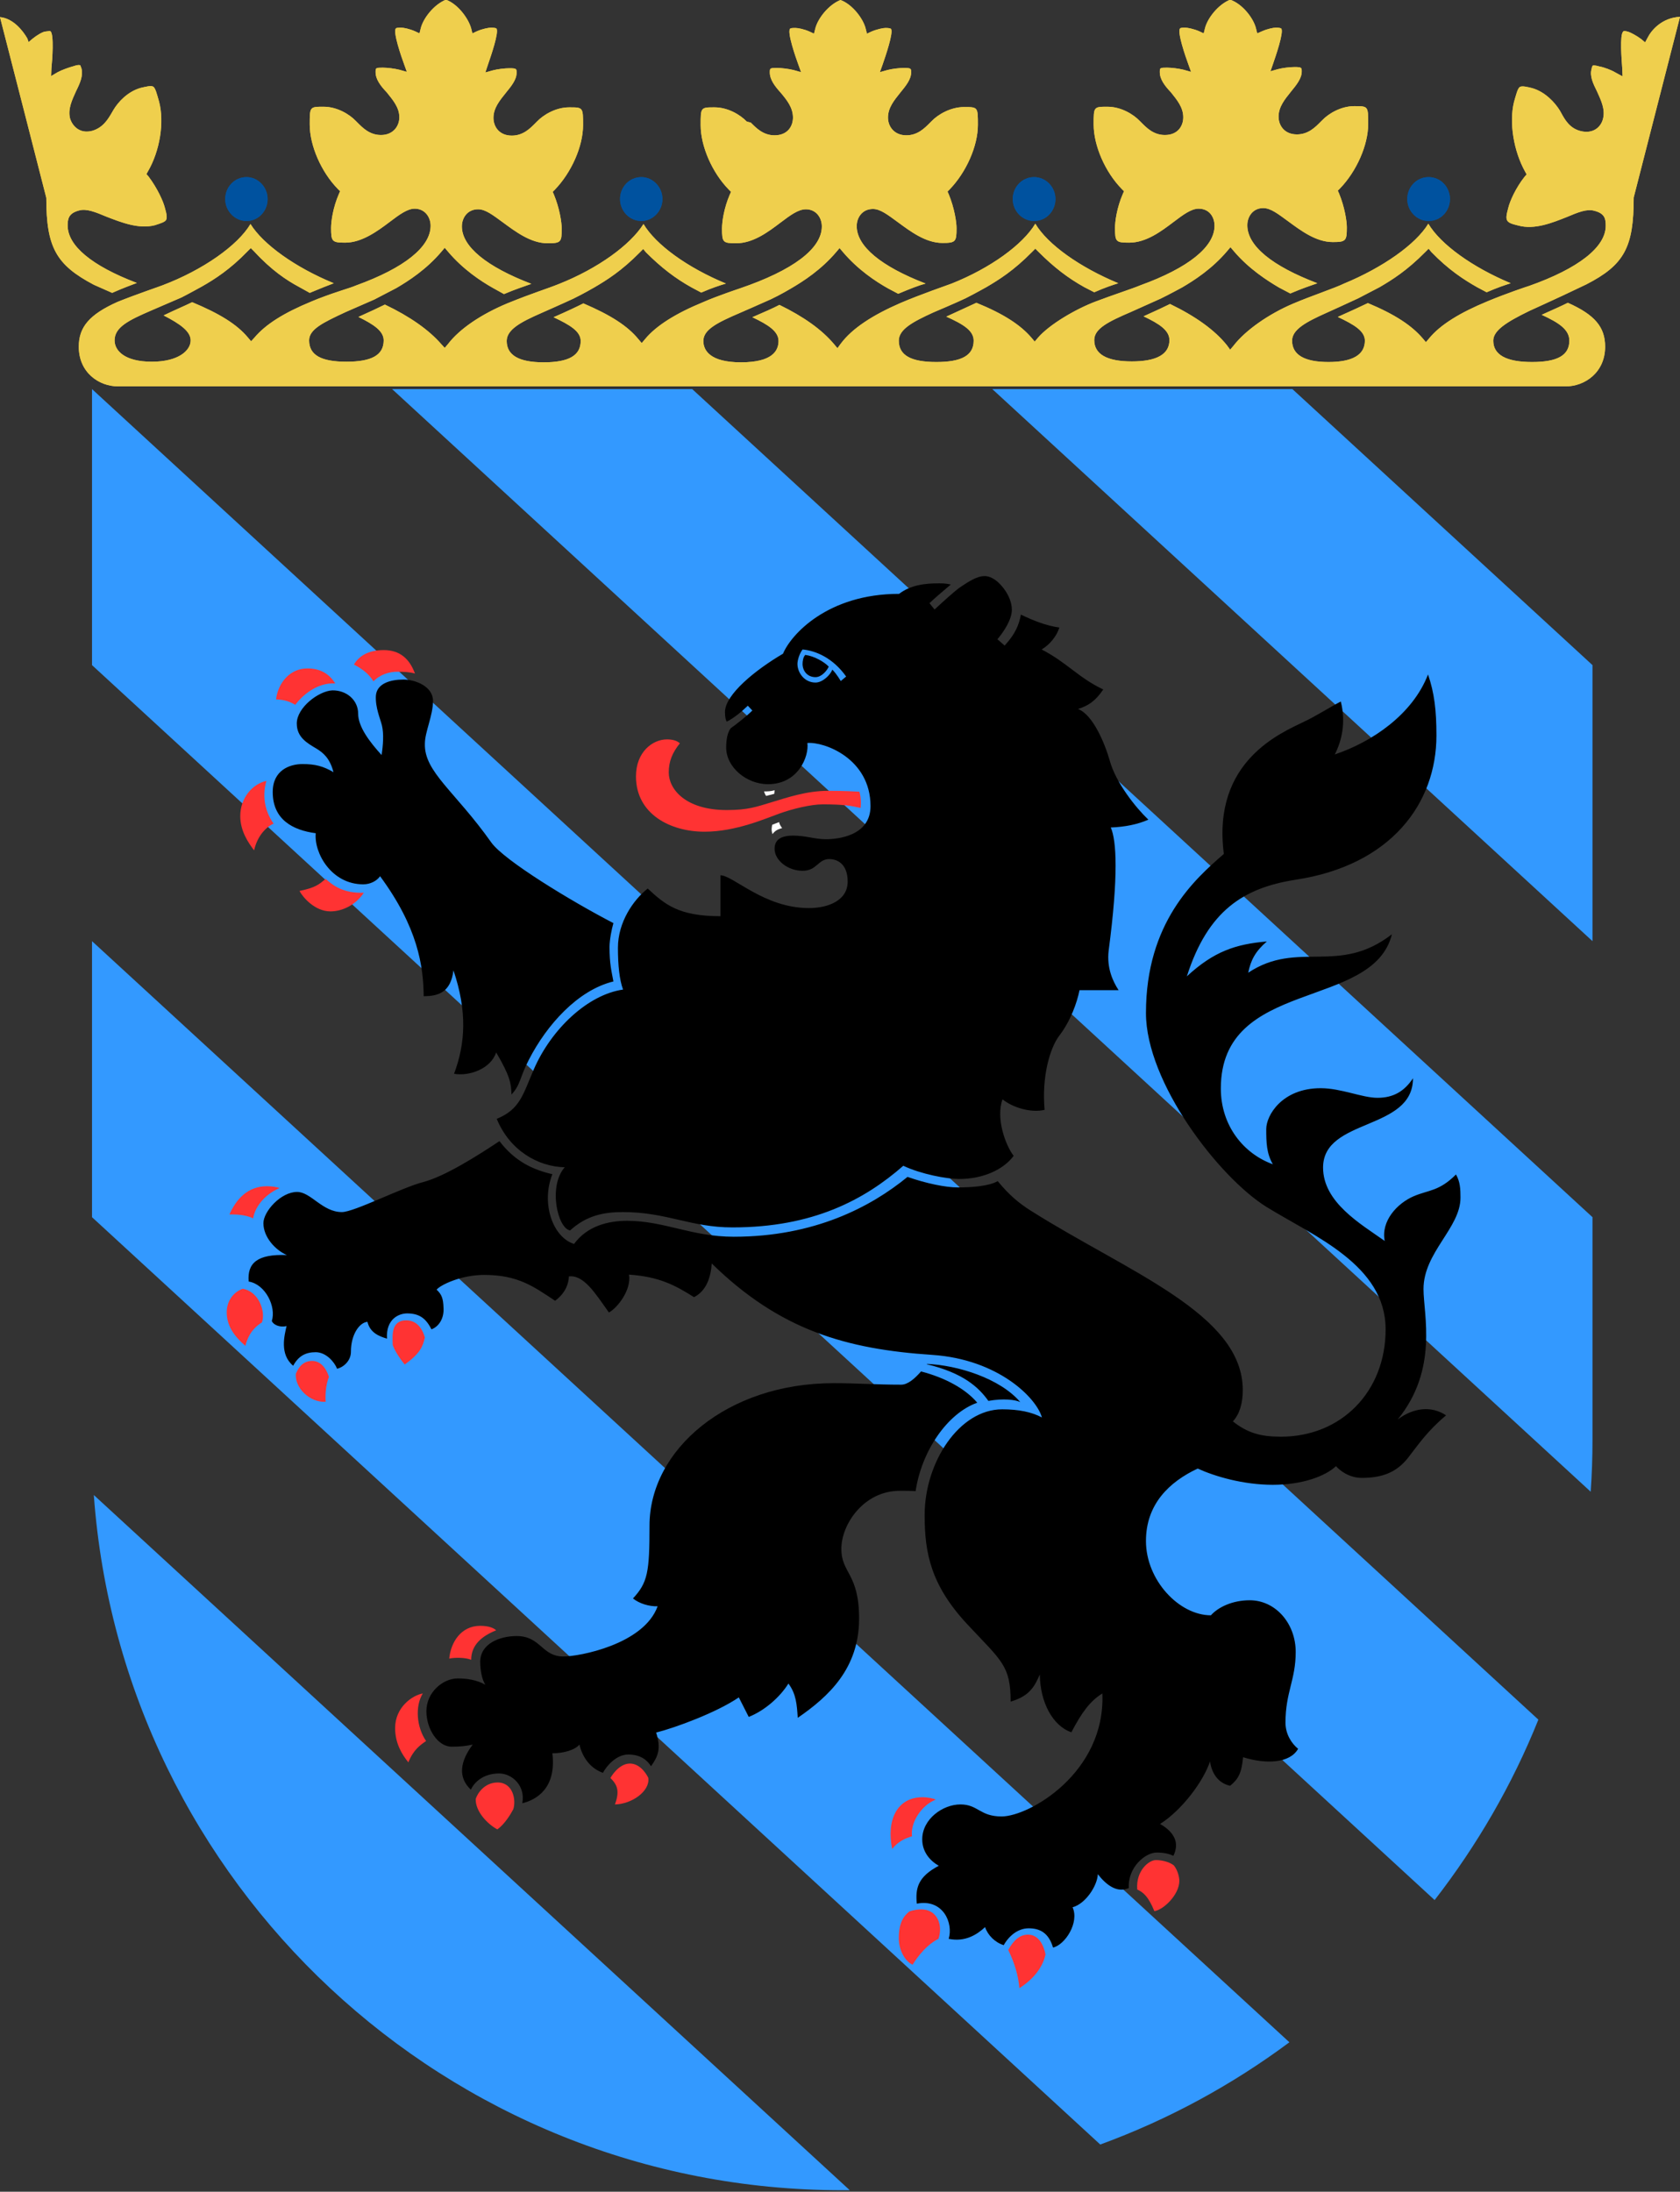 <?xml version="1.0" encoding="utf-8"?>
<!-- Generator: Adobe Illustrator 24.2.1, SVG Export Plug-In . SVG Version: 6.00 Build 0)  -->
<svg version="1.1" id="Layer_1" xmlns="http://www.w3.org/2000/svg" xmlns:xlink="http://www.w3.org/1999/xlink" x="0px" y="0px"
	 viewBox="0 0 558.7 728.9" style="enable-background:new 0 0 558.7 728.9;" xml:space="preserve">
<rect x="0" y="0" width="558.7" height="728.9" fill="#333333" stroke="none"/>
<style type="text/css">
	.st0{fill:#EFCF4D;}
	.st1{fill:#00529F;}
	.st2{display:none;fill:#FFFFFF;stroke:#000000;stroke-linecap:round;stroke-linejoin:round;}
	.st3{fill:#3399FF;}
	.st4{display:none;fill:none;stroke:#000000;stroke-width:3;stroke-linecap:round;stroke-linejoin:round;}
	.st5{fill:#FF3333;}
	.st6{fill:#FFFFFF;}
</style>
<g id="Layer_3">
	<g>
		<g id="e">
			<path class="st0" d="M547.9,12.6l-0.8,1.5l-1.3-1.1c-1.6-1.2-3.4-2.1-4.2-2.4c-1.3-0.4-1.7-0.3-1.8-0.1
				c-1.2,1.1-0.5,9.5-0.3,12.3l0.1,2.6l-2.4-1.3c-1.3-0.8-3.7-1.7-5.3-2c-1.7-0.5-2.1-0.3-2.2-0.3c0,0-0.3,0.3-0.4,1.1
				c-0.7,2.4,0.5,4.9,1.8,7.5c1.3,2.9,2.8,5.9,2,9.1c-0.7,2.8-3.3,5.1-7.4,4.1c-3.7-0.9-5.3-3.8-6.6-6.2l-0.4-0.7
				c-1.6-2.6-4.9-6.2-9.2-7.4c-1.6-0.4-3.3-0.8-4-0.4c-0.8,0.4-1.3,2.6-2,5c-1.7,6.9-0.1,16.4,3.7,23.2l0.5,0.9l-0.7,0.8
				c-3,3.8-4.9,8.2-5.4,10.3c-1.2,4.4-0.9,4.9,3.3,5.9c5.4,1.5,11.3-0.9,16.1-2.8c3.8-1.6,6.7-2.8,9.2-2.1c3.6,0.9,3.8,2.8,3.8,5
				c0,7.1-9.1,14.2-25.5,20c-0.4,0.1-7.3,2.4-13.8,5.1c-9.2,3.8-15.7,7.8-19.4,12.3l-1.1,1.3l-1.1-1.3c-3.6-4.2-9.1-7.9-18.2-11.7
				c-2.5,1.2-5.3,2.5-10,4.6c5.5,2.6,9,4.7,9,7.9c0,4.7-4.1,7.1-12.1,7.1s-12.1-2.4-12.1-7.1c0-3.7,4.6-6.2,11.3-9.2
				c0,0,8.2-3.7,10.7-4.9c2.5-1.3,7.1-3.7,7.1-3.7c4.1-2.4,9.1-5.5,15.2-11.7l1.1-1.1l0.9,1.1c5.7,5.9,10.8,9.2,15.2,11.7l3.2,1.7
				c3.4-1.5,6.1-2.4,8-3c-12.7-5.3-23.3-12.9-27.4-19.8c-4.2,6.9-15.2,14.6-28,19.9c-3.3,1.6-10.9,4.1-17,6.7
				c-8,3.4-15.8,8.8-19.8,14l-1.1,1.3l-1.1-1.5c-4-5-10.4-9.6-18.9-13.7c-2.2,1.1-4.6,2.2-8.8,4.1c5.3,2.5,8.6,4.7,8.6,7.9
				c0,4.7-4.2,7.1-12.5,7.1s-12.5-2.4-12.5-7.1c0-3.8,4.6-6.1,12.3-9.4c0,0,7.1-3.2,9.8-4.4c2.5-1.2,7.1-3.7,7.1-3.7
				c4.1-2.4,10-6.2,15-12.1l1.1-1.3l1.1,1.3c5,5.9,11.1,9.8,15,12.1l3.8,2c4-1.7,6.7-2.6,9-3.4c-15-5.7-23.3-12.4-23.3-19.3
				c0-2.8,1.8-5.7,5.3-5.7c2.5,0,5,2,8.3,4.4c4.1,3,9.2,6.9,14.8,6.9c4.4,0,4.7-0.4,4.7-4.9c0-2-0.7-6.7-2.6-11.3l-0.4-0.9l0.7-0.7
				c5.5-5.7,9.4-14.4,9.4-21.5c0-5.9,0-5.9-4.6-5.9c-4.5,0-8.6,2.5-10.7,4.7l-0.5,0.5c-1.8,1.8-4.1,4.2-7.9,4.2
				c-4.2,0-6.1-3-6.1-5.9c0-3.3,2.1-5.8,4.1-8.3c1.8-2.2,3.6-4.4,3.6-6.7c0-1.3,0-1.5-2.4-1.5c-1.6,0-4,0.3-5.5,0.7l-2.5,0.7
				l0.8-2.3c0.9-2.6,3.7-10.7,2.8-11.9c-0.1-0.1-0.5-0.3-1.8-0.3c-0.8,0-2.8,0.4-4.6,1.2l-1.6,0.7l-0.4-1.6
				c-0.8-3.4-4.5-8.2-8.6-9.6c-4,1.6-7.6,6.2-8.4,9.6l-0.4,1.6l-1.5-0.7c-1.8-0.8-4-1.2-4.6-1.2c-1.3,0-1.7,0.1-1.8,0.3
				c-0.9,1.3,1.8,9.2,2.8,11.9l0.9,2.5l-2.5-0.7c-1.6-0.4-4-0.7-5.5-0.7c-2.4,0-2.4,0.1-2.4,1.5c0,2.4,1.7,4.6,3.7,6.7
				c2,2.5,4.1,5,4.1,8.3c0,2.9-1.8,5.9-6.1,5.9c-3.8,0-6.1-2.4-7.9-4.2l-0.5-0.5c-2.1-2.2-6.2-4.7-10.7-4.7c-4.6,0-4.6,0-4.6,5.9
				c0,7,3.8,15.8,9.4,21.5l0.7,0.7l-0.4,0.9c-2,4.6-2.6,9.2-2.6,11.3c0,4.6,0.3,4.9,4.7,4.9c5.7,0,10.7-3.8,14.8-6.9
				c3.3-2.5,5.9-4.4,8.3-4.4c3.6,0,5.3,2.8,5.3,5.7c0,7-8.7,14-24.7,19.8c-2.6,1.1-9.4,3.3-14.9,5.4c-6.6,2.5-15.3,7.6-19.1,12
				l-1.1,1.3l-1.1-1.3c-3.6-4.2-9.2-7.9-18.3-11.6c-2.5,1.2-5.3,2.4-10,4.6c5.8,2.6,9.1,4.7,9.1,8c0,4.9-4,7.1-12.4,7.1
				s-12.5-2.2-12.5-7.1c0-3.8,4.7-6.3,11.5-9.4c0,0,7.8-3.3,10.7-4.7c3-1.5,6.9-3.7,6.9-3.7c4.1-2.4,9.1-5.5,15.2-11.7l1.1-1.1
				l1.1,1.1c5.1,5.1,9.8,8.7,15.2,11.7l3.3,1.7c3.6-1.6,6.1-2.4,8-3c-12.8-5.3-23.5-12.9-27.6-19.8c-4.2,7-15,14.8-27.8,19.9
				c-1.3,0.5-10.6,3.7-17.1,6.5c-9.2,4-16,8.4-19.8,13.5l-1.1,1.5l-1.1-1.3c-4.1-4.9-10.2-9.2-18.2-13.1c-2.1,1.1-4.6,2.2-9,4.1
				c5.3,2.5,8.7,4.7,8.7,7.9c0,3.3-2.1,7.1-12.5,7.1c-10.3,0-12.5-4-12.5-7.1c0-3.8,4.6-6.1,12.3-9.4c0,0,6.9-3,10.2-4.5
				c3.2-1.5,6.7-3.6,6.7-3.6c4.1-2.4,10-6.2,15-12.1l1.1-1.3l1.1,1.3c5,5.9,10.9,9.8,15,12.1l3.4,1.8c4-1.7,6.9-2.8,9.1-3.4
				c-14.8-5.7-22.9-12.4-22.9-19.1c0-2.8,1.8-5.7,5.4-5.7c2.5,0,5,2,8.3,4.4c4.1,3,9.2,6.9,14.8,6.9c4.4,0,4.7-0.4,4.7-4.9
				c0-2-0.7-6.7-2.6-11.3l-0.4-0.9l0.7-0.7c5.5-5.7,9.4-14.4,9.4-21.5c0-5.9,0-5.9-4.6-5.9c-4.5,0-8.7,2.5-10.8,4.7l-0.5,0.5
				c-1.8,1.8-4.1,4.2-7.9,4.2c-4.1,0-6.1-3-6.1-5.9c0-3.3,2.1-5.8,4.1-8.3c1.8-2.2,3.6-4.4,3.6-6.7c0-1.3,0-1.5-2.4-1.5
				c-1.6,0-4,0.3-5.5,0.7l-2.5,0.7l0.9-2.5c0.9-2.6,3.7-10.7,2.8-11.9c-0.1-0.1-0.5-0.3-1.8-0.3c-0.8,0-2.8,0.4-4.7,1.2l-1.5,0.7
				l-0.4-1.6c-0.8-3.4-4.5-8.2-8.4-9.6c-4,1.6-7.6,6.2-8.4,9.6l-0.4,1.6l-1.5-0.7c-1.8-0.8-3.8-1.2-4.7-1.2c-1.3,0-1.7,0.1-1.8,0.3
				c-0.9,1.3,1.8,9.2,2.8,11.9l0.9,2.5l-2.5-0.7c-1.6-0.4-4-0.7-5.5-0.7c-2.4,0-2.4,0.1-2.4,1.5c0,2.4,1.7,4.6,3.6,6.7
				c2.1,2.5,4.1,5,4.1,8.3c0,2.9-1.8,5.9-6.1,5.9c-3.8,0-6.1-2.4-7.9-4.2l-1.4-0.4c-2.1-2.2-6.2-4.7-10.7-4.7c-4.6,0-4.6,0-4.6,5.9
				c0,7,3.8,15.8,9.4,21.5l0.7,0.7l-0.4,0.9c-2,4.6-2.6,9.2-2.6,11.3c0,4.6,0.3,4.9,4.7,4.9c5.7,0,10.7-3.8,14.8-6.9
				c3.3-2.5,5.9-4.4,8.4-4.4c3.4,0,5.3,2.8,5.3,5.7c0,7.4-9.6,14.6-27.2,20.6c0,0-7.8,2.6-12.3,4.6c-9,3.7-15.6,7.8-19.3,12.3
				l-1.1,1.3l-1.1-1.3c-3.6-4.4-9.2-8-18.3-11.9c-2.4,1.2-4.9,2.4-9.9,4.6c5.5,2.6,9,4.7,9,7.9c0,4.9-4.1,7.1-12.3,7.1
				c-8.3,0-12.3-2.4-12.3-7.1c0-3.8,4.7-6.3,11.3-9.2c0,0,7.5-3.3,10.9-4.9c3.3-1.6,6.9-3.7,6.9-3.7c4.1-2.4,9.1-5.5,15.2-11.7
				l1.1-1.1l0.9,1.1c5.1,5.1,9.8,8.7,15.2,11.7l3.2,1.7c3.4-1.5,6.2-2.4,8.2-3C228.6,89,218.1,81.4,214,74.5
				c-4.4,7-15.2,14.8-28,19.9c-4.2,1.7-8.7,3-17.3,6.5c-8.6,3.6-15.8,8.4-19.7,13.5l-1.1,1.3l-1.2-1.3c-4-4.6-10.3-9.1-18.7-13.1
				c-2.2,1.1-4.6,2.2-8.8,4.1c5.1,2.5,8.4,4.7,8.4,7.8c0,4.9-4,7.1-12.4,7.1c-8.4,0-12.4-2.2-12.4-7.1c0-3.7,4.6-5.9,12.1-9.4
				c0,0,7.5-3.3,9.6-4.2c2.1-1.1,7.3-3.8,7.3-3.8c4.1-2.4,10-6.2,15-12.1l1.1-1.3l1.1,1.3c5,5.9,10.9,9.8,15,12.1l3.6,2
				c4-1.7,6.9-2.6,9.1-3.4c-14.9-5.7-23.1-12.4-23.1-19.1c0-2.8,1.8-5.7,5.4-5.7c2.5,0,5,2,8.3,4.4c4.1,3,9.2,6.9,14.8,6.9
				c4.5,0,4.7-0.4,4.7-4.9c0-2-0.7-6.7-2.6-11.3l-0.4-0.9l0.7-0.7c5.5-5.7,9.4-14.4,9.4-21.5c0-5.9,0-5.9-4.6-5.9
				c-4.5,0-8.6,2.5-10.7,4.7l-0.5,0.5c-1.8,1.8-4.1,4.2-7.9,4.2c-4.2,0-6.1-3-6.1-5.9c0-3.3,2.1-5.8,4.1-8.3
				c1.8-2.2,3.6-4.4,3.6-6.7c0-1.3,0-1.5-2.4-1.5c-1.6,0-4,0.3-5.5,0.7l-2.5,0.7l0.9-2.7c0.9-2.6,3.7-10.7,2.8-11.9
				c-0.1-0.1-0.5-0.3-1.8-0.3c-0.8,0-2.9,0.4-4.7,1.2l-1.5,0.7l-0.4-1.6c-0.9-3.4-4.5-8.2-8.4-9.6c-4,1.6-7.6,6.2-8.4,9.6l-0.4,1.6
				l-1.5-0.7c-1.8-0.8-3.8-1.2-4.6-1.2c-1.3,0-1.7,0.1-1.8,0.3c-0.9,1.3,1.8,9.2,2.8,11.9l0.9,2.5l-2.5-0.7c-1.6-0.4-4-0.7-5.5-0.7
				c-2.4,0-2.4,0.1-2.4,1.5c0,2.4,1.7,4.6,3.7,6.7c2,2.5,4.2,5,4.2,8.3c0,2.9-2,5.9-6.1,5.9c-3.8,0-6.1-2.4-7.9-4.2l-0.5-0.5
				c-2.1-2.2-6.2-4.7-10.7-4.7c-4.6,0-4.6,0-4.6,5.9c0,7,3.8,15.8,9.4,21.5l0.7,0.7l-0.4,0.9c-2,4.6-2.6,9.2-2.6,11.3
				c0,4.5,0.3,4.9,4.7,4.9c5.5,0,10.7-3.8,14.8-6.9c3.3-2.5,5.9-4.4,8.3-4.4c3.4,0,5.3,2.8,5.3,5.7c0,7-8.7,14-24.7,19.8
				c-2.6,1.1-5.5,1.7-12.8,4.5l-2.2,0.9c-9.2,3.8-15.2,7.6-18.9,12l-1.1,1.2l-1.1-1.3c-3.7-4.4-9.4-7.9-18.5-11.7
				c-2.2,1.1-4.9,2.2-9.5,4.4c5.7,2.9,9,5.4,9,8.3c0,3.4-4.1,7.1-12.9,7.1c-9.1,0-12.4-3.7-12.4-7.1c0-4.4,4.7-6.7,12.1-9.9
				c0,0,8.4-3.6,10.2-4.4c1.8-0.9,6.7-3.6,6.7-3.6c4.4-2.5,9.5-5.8,15.2-11.7l1.1-1.1l1.1,1.1c5.8,6.3,10.8,9.6,14.9,11.8l3.6,2
				c3.6-1.5,6.1-2.5,8-3.2C98.3,89,87.5,81.3,83.3,74.5C79.1,81.6,67.5,89.8,54,94.9c-0.7,0.3-8.7,3-14.9,5.5
				c-9.4,4.2-12.9,8.4-12.9,14.9c0,8.6,6.7,13.2,13.1,13.2h481.4c6.3,0,13.1-4.6,13.1-13.2c0-6.5-3.4-10.6-12.4-14.6
				c-2.2,1.1-4.7,2.2-8.7,4c5.7,2.6,9.2,4.9,9.2,8.6c0,4.9-4,7.1-12.4,7.1c-8.6,0-12.9-2.4-12.9-7.1c0-3.4,4.4-6.2,12-9.9
				c0,0,9-4.1,11.1-5.1s7.8-3.7,7.8-3.7c12.7-6.5,15.8-12.4,15.8-28.8v-0.1c0,0,14.5-56.6,15.4-60.1C552.7,5.9,549.2,10,547.9,12.6
				 M22.5,75c0-2.2,0.3-4.1,3.8-5c2.4-0.7,5.4,0.5,9.2,2.1c4.7,1.8,10.6,4.2,16,2.8c2.2-0.7,3.3-1.1,3.7-1.7
				c0.4-0.7,0.3-1.8-0.4-4.2c-0.5-2-2.4-6.3-5.4-10.3l-0.7-0.8l0.5-0.9c4-6.9,5.5-16.4,3.7-23.2c-0.7-2.4-1.2-4.6-2-5
				c-0.7-0.4-2.2,0-4,0.4c-4.4,1.2-7.6,4.7-9.2,7.4l-0.4,0.7c-1.3,2.2-2.9,5.1-6.6,6.2c-4.1,1.1-6.6-1.5-7.4-4.1
				c-0.8-3.2,0.7-6.2,2-9.1c1.3-2.6,2.4-5.1,1.8-7.5c-0.3-0.8-0.4-1.1-0.4-1.1c-0.1,0-0.5-0.3-2.2,0.3c-1.5,0.4-3.8,1.2-5.3,2
				L17,25.3l0.1-2.6c0.3-2.8,0.9-11.2-0.3-12.3c-0.1-0.1-0.5-0.1-1.8,0.1c-0.8,0.1-2.6,1.1-4.2,2.4L9.5,14l-0.4-1.2
				C7.6,10.2,4.4,6.1,0,5.7c0.9,3.4,15.4,60.1,15.4,60.1v0.1c0,16.4,3.3,22.2,15.8,28.8l6.1,2.7c3.6-1.6,6.1-2.5,8.2-3.3
				C30.5,88.4,22.5,81.7,22.5,75"/>
			<path class="st1" d="M475.1,58.9c-4,0-7.1,3.3-7.1,7.3s3.2,7.3,7.1,7.3c4,0,7.1-3.3,7.1-7.3S479.1,58.9,475.1,58.9z M343.9,58.9
				c-4,0-7.1,3.3-7.1,7.3s3.2,7.3,7.1,7.3c4,0,7.1-3.3,7.1-7.3S347.8,58.9,343.9,58.9z M213.3,58.9c-4,0-7.1,3.3-7.1,7.3
				s3.2,7.3,7.1,7.3c3.8,0,7-3.3,7-7.3S217.1,58.9,213.3,58.9z M82,58.9c-4,0-7.1,3.3-7.1,7.3s3.2,7.3,7.1,7.3c3.9,0,7-3.3,7-7.3
				S85.8,58.9,82,58.9z"/>
		</g>
	</g>
	<g id="e_1_">
		<path class="st0" d="M547.9,12.6l-0.8,1.5l-1.3-1.1c-1.6-1.2-3.4-2.1-4.2-2.4c-1.3-0.4-1.7-0.3-1.8-0.1c-1.2,1.1-0.5,9.5-0.3,12.3
			l0.1,2.6l-2.4-1.3c-1.3-0.8-3.7-1.7-5.3-2c-1.7-0.5-2.1-0.3-2.2-0.3c0,0-0.3,0.3-0.4,1.1c-0.7,2.4,0.5,4.9,1.8,7.5
			c1.3,2.9,2.8,5.9,2,9.1c-0.7,2.8-3.3,5.1-7.4,4.1c-3.7-0.9-5.3-3.8-6.6-6.2l-0.4-0.7c-1.6-2.6-4.9-6.2-9.2-7.4
			c-1.6-0.4-3.3-0.8-4-0.4c-0.8,0.4-1.3,2.6-2,5c-1.7,6.9-0.1,16.4,3.7,23.2l0.5,0.9l-0.7,0.8c-3,3.8-4.9,8.2-5.4,10.3
			c-1.2,4.4-0.9,4.9,3.3,5.9c5.4,1.5,11.3-0.9,16.1-2.8c3.8-1.6,6.7-2.8,9.2-2.1c3.6,0.9,3.8,2.8,3.8,5c0,7.1-9.1,14.2-25.5,20
			c-0.4,0.1-7.3,2.4-13.8,5.1c-9.2,3.8-15.7,7.8-19.4,12.3l-1.1,1.3l-1.1-1.3c-3.6-4.2-9.1-7.9-18.2-11.7c-2.5,1.2-5.3,2.5-10,4.6
			c5.5,2.6,9,4.7,9,7.9c0,4.7-4.1,7.1-12.1,7.1s-12.1-2.4-12.1-7.1c0-3.7,4.6-6.2,11.3-9.2c0,0,8.2-3.7,10.7-4.9
			c2.5-1.3,7.1-3.7,7.1-3.7c4.1-2.4,9.1-5.5,15.2-11.7l1.1-1.1l0.9,1.1c5.7,5.9,10.8,9.2,15.2,11.7l3.2,1.7c3.4-1.5,6.1-2.4,8-3
			c-12.7-5.3-23.3-12.9-27.4-19.8c-4.2,6.9-15.2,14.6-28,19.9c-3.3,1.6-10.9,4.1-17,6.7c-8,3.4-15.8,8.8-19.8,14l-1.1,1.3l-1.1-1.5
			c-4-5-10.4-9.6-18.9-13.7c-2.2,1.1-4.6,2.2-8.8,4.1c5.3,2.5,8.6,4.7,8.6,7.9c0,4.7-4.2,7.1-12.5,7.1s-12.5-2.4-12.5-7.1
			c0-3.8,4.6-6.1,12.3-9.4c0,0,7.1-3.2,9.8-4.4c2.5-1.2,7.1-3.7,7.1-3.7c4.1-2.4,10-6.2,15-12.1l1.1-1.3l1.1,1.3
			c5,5.9,11.1,9.8,15,12.1l3.8,2c4-1.7,6.7-2.6,9-3.4c-15-5.7-23.3-12.4-23.3-19.3c0-2.8,1.8-5.7,5.3-5.7c2.5,0,5,2,8.3,4.4
			c4.1,3,9.2,6.9,14.8,6.9c4.4,0,4.7-0.4,4.7-4.9c0-2-0.7-6.7-2.6-11.3l-0.4-0.9l0.7-0.7c5.5-5.7,9.4-14.4,9.4-21.5
			c0-5.9,0-5.9-4.6-5.9c-4.5,0-8.6,2.5-10.7,4.7l-0.5,0.5c-1.8,1.8-4.1,4.2-7.9,4.2c-4.2,0-6.1-3-6.1-5.9c0-3.3,2.1-5.8,4.1-8.3
			c1.8-2.2,3.6-4.4,3.6-6.7c0-1.3,0-1.5-2.4-1.5c-1.6,0-4,0.3-5.5,0.7l-2.5,0.7l0.8-2.3c0.9-2.6,3.7-10.7,2.8-11.9
			c-0.1-0.1-0.5-0.3-1.8-0.3c-0.8,0-2.8,0.4-4.6,1.2l-1.6,0.7l-0.4-1.6c-0.8-3.4-4.5-8.2-8.6-9.6c-4,1.6-7.6,6.2-8.4,9.6l-0.4,1.6
			l-1.5-0.7c-1.8-0.8-4-1.2-4.6-1.2c-1.3,0-1.7,0.1-1.8,0.3c-0.9,1.3,1.8,9.2,2.8,11.9l0.9,2.5l-2.5-0.7c-1.6-0.4-4-0.7-5.5-0.7
			c-2.4,0-2.4,0.1-2.4,1.5c0,2.4,1.7,4.6,3.7,6.7c2,2.5,4.1,5,4.1,8.3c0,2.9-1.8,5.9-6.1,5.9c-3.8,0-6.1-2.4-7.9-4.2l-0.5-0.5
			c-2.1-2.2-6.2-4.7-10.7-4.7c-4.6,0-4.6,0-4.6,5.9c0,7,3.8,15.8,9.4,21.5l0.7,0.7l-0.4,0.9c-2,4.6-2.6,9.2-2.6,11.3
			c0,4.6,0.3,4.9,4.7,4.9c5.7,0,10.7-3.8,14.8-6.9c3.3-2.5,5.9-4.4,8.3-4.4c3.6,0,5.3,2.8,5.3,5.7c0,7-8.7,14-24.7,19.8
			c-2.6,1.1-9.4,3.3-14.9,5.4c-6.6,2.5-15.3,7.6-19.1,12l-1.1,1.3l-1.1-1.3c-3.6-4.2-9.2-7.9-18.3-11.6c-2.5,1.2-5.3,2.4-10,4.6
			c5.8,2.6,9.1,4.7,9.1,8c0,4.9-4,7.1-12.4,7.1s-12.5-2.2-12.5-7.1c0-3.8,4.7-6.3,11.5-9.4c0,0,7.8-3.3,10.7-4.7
			c3-1.5,6.9-3.7,6.9-3.7c4.1-2.4,9.1-5.5,15.2-11.7l1.1-1.1l1.1,1.1c5.1,5.1,9.8,8.7,15.2,11.7l3.3,1.7c3.6-1.6,6.1-2.4,8-3
			c-12.8-5.3-23.5-12.9-27.6-19.8c-4.2,7-15,14.8-27.8,19.9c-1.3,0.5-10.6,3.7-17.1,6.5c-9.2,4-16,8.4-19.8,13.5l-1.1,1.5l-1.1-1.3
			c-4.1-4.9-10.2-9.2-18.2-13.1c-2.1,1.1-4.6,2.2-9,4.1c5.3,2.5,8.7,4.7,8.7,7.9c0,3.3-2.1,7.1-12.5,7.1c-10.3,0-12.5-4-12.5-7.1
			c0-3.8,4.6-6.1,12.3-9.4c0,0,6.9-3,10.2-4.5c3.2-1.5,6.7-3.6,6.7-3.6c4.1-2.4,10-6.2,15-12.1l1.1-1.3l1.1,1.3
			c5,5.9,10.9,9.8,15,12.1l3.4,1.8c4-1.7,6.9-2.8,9.1-3.4c-14.8-5.7-22.9-12.4-22.9-19.1c0-2.8,1.8-5.7,5.4-5.7c2.5,0,5,2,8.3,4.4
			c4.1,3,9.2,6.9,14.8,6.9c4.4,0,4.7-0.4,4.7-4.9c0-2-0.7-6.7-2.6-11.3l-0.4-0.9l0.7-0.7c5.5-5.7,9.4-14.4,9.4-21.5
			c0-5.9,0-5.9-4.6-5.9c-4.5,0-8.7,2.5-10.8,4.7l-0.5,0.5c-1.8,1.8-4.1,4.2-7.9,4.2c-4.1,0-6.1-3-6.1-5.9c0-3.3,2.1-5.8,4.1-8.3
			c1.8-2.2,3.6-4.4,3.6-6.7c0-1.3,0-1.5-2.4-1.5c-1.6,0-4,0.3-5.5,0.7l-2.5,0.7l0.9-2.5c0.9-2.6,3.7-10.7,2.8-11.9
			c-0.1-0.1-0.5-0.3-1.8-0.3c-0.8,0-2.8,0.4-4.7,1.2l-1.5,0.7l-0.4-1.6c-0.8-3.4-4.5-8.2-8.4-9.6c-4,1.6-7.6,6.2-8.4,9.6l-0.4,1.6
			l-1.5-0.7c-1.8-0.8-3.8-1.2-4.7-1.2c-1.3,0-1.7,0.1-1.8,0.3c-0.9,1.3,1.8,9.2,2.8,11.9l0.9,2.5l-2.5-0.7c-1.6-0.4-4-0.7-5.5-0.7
			c-2.4,0-2.4,0.1-2.4,1.5c0,2.4,1.7,4.6,3.6,6.7c2.1,2.5,4.1,5,4.1,8.3c0,2.9-1.8,5.9-6.1,5.9c-3.8,0-6.1-2.4-7.9-4.2l-1.4-0.4
			c-2.1-2.2-6.2-4.7-10.7-4.7c-4.6,0-4.6,0-4.6,5.9c0,7,3.8,15.8,9.4,21.5l0.7,0.7l-0.4,0.9c-2,4.6-2.6,9.2-2.6,11.3
			c0,4.6,0.3,4.9,4.7,4.9c5.7,0,10.7-3.8,14.8-6.9c3.3-2.5,5.9-4.4,8.4-4.4c3.4,0,5.3,2.8,5.3,5.7c0,7.4-9.6,14.6-27.2,20.6
			c0,0-7.8,2.6-12.3,4.6c-9,3.7-15.6,7.8-19.3,12.3l-1.1,1.3l-1.1-1.3c-3.6-4.4-9.2-8-18.3-11.9c-2.4,1.2-4.9,2.4-9.9,4.6
			c5.5,2.6,9,4.7,9,7.9c0,4.9-4.1,7.1-12.3,7.1c-8.3,0-12.3-2.4-12.3-7.1c0-3.8,4.7-6.3,11.3-9.2c0,0,7.5-3.3,10.9-4.9
			c3.3-1.6,6.9-3.7,6.9-3.7c4.1-2.4,9.1-5.5,15.2-11.7l1.1-1.1l0.9,1.1c5.1,5.1,9.8,8.7,15.2,11.7l3.2,1.7c3.4-1.5,6.2-2.4,8.2-3
			C228.6,89,218.1,81.4,214,74.5c-4.4,7-15.2,14.8-28,19.9c-4.2,1.7-8.7,3-17.3,6.5c-8.6,3.6-15.8,8.4-19.7,13.5l-1.1,1.3l-1.2-1.3
			c-4-4.6-10.3-9.1-18.7-13.1c-2.2,1.1-4.6,2.2-8.8,4.1c5.1,2.5,8.4,4.7,8.4,7.8c0,4.9-4,7.1-12.4,7.1c-8.4,0-12.4-2.2-12.4-7.1
			c0-3.7,4.6-5.9,12.1-9.4c0,0,7.5-3.3,9.6-4.2c2.1-1.1,7.3-3.8,7.3-3.8c4.1-2.4,10-6.2,15-12.1l1.1-1.3l1.1,1.3
			c5,5.9,10.9,9.8,15,12.1l3.6,2c4-1.7,6.9-2.6,9.1-3.4c-14.9-5.7-23.1-12.4-23.1-19.1c0-2.8,1.8-5.7,5.4-5.7c2.5,0,5,2,8.3,4.4
			c4.1,3,9.2,6.9,14.8,6.9c4.5,0,4.7-0.4,4.7-4.9c0-2-0.7-6.7-2.6-11.3l-0.4-0.9l0.7-0.7c5.5-5.7,9.4-14.4,9.4-21.5
			c0-5.9,0-5.9-4.6-5.9c-4.5,0-8.6,2.5-10.7,4.7l-0.5,0.5c-1.8,1.8-4.1,4.2-7.9,4.2c-4.2,0-6.1-3-6.1-5.9c0-3.3,2.1-5.8,4.1-8.3
			c1.8-2.2,3.6-4.4,3.6-6.7c0-1.3,0-1.5-2.4-1.5c-1.6,0-4,0.3-5.5,0.7l-2.5,0.7l0.9-2.7c0.9-2.6,3.7-10.7,2.8-11.9
			c-0.1-0.1-0.5-0.3-1.8-0.3c-0.8,0-2.9,0.4-4.7,1.2l-1.5,0.7l-0.4-1.6c-0.9-3.4-4.5-8.2-8.4-9.6c-4,1.6-7.6,6.2-8.4,9.6l-0.4,1.6
			l-1.5-0.7c-1.8-0.8-3.8-1.2-4.6-1.2c-1.3,0-1.7,0.1-1.8,0.3c-0.9,1.3,1.8,9.2,2.8,11.9l0.9,2.5l-2.5-0.7c-1.6-0.4-4-0.7-5.5-0.7
			c-2.4,0-2.4,0.1-2.4,1.5c0,2.4,1.7,4.6,3.7,6.7c2,2.5,4.2,5,4.2,8.3c0,2.9-2,5.9-6.1,5.9c-3.8,0-6.1-2.4-7.9-4.2l-0.5-0.5
			c-2.1-2.2-6.2-4.7-10.7-4.7c-4.6,0-4.6,0-4.6,5.9c0,7,3.8,15.8,9.4,21.5l0.7,0.7l-0.4,0.9c-2,4.6-2.6,9.2-2.6,11.3
			c0,4.5,0.3,4.9,4.7,4.9c5.5,0,10.7-3.8,14.8-6.9c3.3-2.5,5.9-4.4,8.3-4.4c3.4,0,5.3,2.8,5.3,5.7c0,7-8.7,14-24.7,19.8
			c-2.6,1.1-5.5,1.7-12.8,4.5l-2.2,0.9c-9.2,3.8-15.2,7.6-18.9,12l-1.1,1.2l-1.1-1.3c-3.7-4.4-9.4-7.9-18.5-11.7
			c-2.2,1.1-4.9,2.2-9.5,4.4c5.7,2.9,9,5.4,9,8.3c0,3.4-4.1,7.1-12.9,7.1c-9.1,0-12.4-3.7-12.4-7.1c0-4.4,4.7-6.7,12.1-9.9
			c0,0,8.4-3.6,10.2-4.4c1.8-0.9,6.7-3.6,6.7-3.6c4.4-2.5,9.5-5.8,15.2-11.7l1.1-1.1l1.1,1.1c5.8,6.3,10.8,9.6,14.9,11.8l3.6,2
			c3.6-1.5,6.1-2.5,8-3.2C98.3,89,87.5,81.3,83.3,74.5C79.1,81.6,67.5,89.8,54,94.9c-0.7,0.3-8.7,3-14.9,5.5
			c-9.4,4.2-12.9,8.4-12.9,14.9c0,8.6,6.7,13.2,13.1,13.2h481.4c6.3,0,13.1-4.6,13.1-13.2c0-6.5-3.4-10.6-12.4-14.6
			c-2.2,1.1-4.7,2.2-8.7,4c5.7,2.6,9.2,4.9,9.2,8.6c0,4.9-4,7.1-12.4,7.1c-8.6,0-12.9-2.4-12.9-7.1c0-3.4,4.4-6.2,12-9.9
			c0,0,9-4.1,11.1-5.1s7.8-3.7,7.8-3.7c12.7-6.5,15.8-12.4,15.8-28.8v-0.1c0,0,14.5-56.6,15.4-60.1C552.7,5.9,549.2,10,547.9,12.6
			 M22.5,75c0-2.2,0.3-4.1,3.8-5c2.4-0.7,5.4,0.5,9.2,2.1c4.7,1.8,10.6,4.2,16,2.8c2.2-0.7,3.3-1.1,3.7-1.7c0.4-0.7,0.3-1.8-0.4-4.2
			c-0.5-2-2.4-6.3-5.4-10.3l-0.7-0.8l0.5-0.9c4-6.9,5.5-16.4,3.7-23.2c-0.7-2.4-1.2-4.6-2-5c-0.7-0.4-2.2,0-4,0.4
			c-4.4,1.2-7.6,4.7-9.2,7.4l-0.4,0.7c-1.3,2.2-2.9,5.1-6.6,6.2c-4.1,1.1-6.6-1.5-7.4-4.1c-0.8-3.2,0.7-6.2,2-9.1
			c1.3-2.6,2.4-5.1,1.8-7.5c-0.3-0.8-0.4-1.1-0.4-1.1c-0.1,0-0.5-0.3-2.2,0.3c-1.5,0.4-3.8,1.2-5.3,2L17,25.3l0.1-2.6
			c0.3-2.8,0.9-11.2-0.3-12.3c-0.1-0.1-0.5-0.1-1.8,0.1c-0.8,0.1-2.6,1.1-4.2,2.4L9.5,14l-0.4-1.2C7.6,10.2,4.4,6.1,0,5.7
			c0.9,3.4,15.4,60.1,15.4,60.1v0.1c0,16.4,3.3,22.2,15.8,28.8l6.1,2.7c3.6-1.6,6.1-2.5,8.2-3.3C30.5,88.4,22.5,81.7,22.5,75"/>
		<path class="st1" d="M475.1,58.9c-4,0-7.1,3.3-7.1,7.3s3.2,7.3,7.1,7.3c4,0,7.1-3.3,7.1-7.3S479.1,58.9,475.1,58.9z M343.9,58.9
			c-4,0-7.1,3.3-7.1,7.3s3.2,7.3,7.1,7.3c4,0,7.1-3.3,7.1-7.3S347.8,58.9,343.9,58.9z M213.3,58.9c-4,0-7.1,3.3-7.1,7.3
			s3.2,7.3,7.1,7.3c3.8,0,7-3.3,7-7.3S217.1,58.9,213.3,58.9z M82,58.9c-4,0-7.1,3.3-7.1,7.3s3.2,7.3,7.1,7.3c3.9,0,7-3.3,7-7.3
			S85.8,58.9,82,58.9z"/>
	</g>
</g>
<path class="st2" d="M30.6,129.4v349.5c0,138.2,111.2,249.5,249.5,249.5s249.5-111.3,249.5-249.5V129.4H30.6z"/>
<g id="Layer_2_1_">
	<path class="st3" d="M529.6,313L330,129.4h99.8l99.8,91.8V313z"/>
	<path class="st3" d="M130.4,129.4L529,496.1c0.4-5.7,0.6-11.4,0.6-17.2v-74.1L230.2,129.4H130.4z"/>
	<path class="st3" d="M30.6,129.4v91.8l446.5,410.7c14.1-18.2,25.8-38.3,34.5-60L30.6,129.4z"/>
	<path class="st3" d="M30.6,313v91.8l335.3,308.4c22.7-8.3,43.8-19.8,62.9-34L30.6,313z"/>
	<path class="st3" d="M31.2,497.2c9.4,129.2,117.3,231.2,248.9,231.2c0.8,0,1.7,0,2.5,0L31.2,497.2L31.2,497.2z"/>
</g>
<path class="st4" d="M31.6,130.4v348.5c0,137.7,110.8,248.5,248.5,248.5s248.5-110.8,248.5-248.5V130.4H31.6z"/>
<g id="Layer_2">
	<path id="c_1_" d="M266.9,220.8c0,2.2,1.5,4.4,4.3,4.4c2.1,0,3.9-2.3,4.4-3.5c-1.5-1.6-4.8-3.5-7.8-3.9
		C267.1,218.5,266.9,219.9,266.9,220.8z M368.7,316.1c3.3-25,2.6-36.6,0.7-40.9c4.8-0.2,8.8-1,12.5-2.6c-4.2-4-10.8-12.3-12.8-19.5
		c-1.7-6-5.7-15.5-10.6-17.3c3.3-1.1,5.6-2.4,8.4-6.5c-8.4-4-12.1-9-20.5-13.3c2.7-1.6,5-4.4,5.9-7.3c-4.4-0.6-8.6-2.3-12.8-4.3
		c-0.6,3.3-1.8,6.4-5.4,10.3l-2.4-2.1c2.2-2.6,4.8-6.6,4.8-9.8c0-4.5-3.7-8.9-6.1-10.3c-2.7-1.6-5.1-1.3-10.8,2.6
		c-2,1.3-6.4,5.4-8.8,7.6l-1.7-2.1c2.4-2.3,5.6-4.9,7.1-6.2c-1.7-0.4-2.9-0.4-4-0.4c-4.8,0-9.4,0.6-13.2,3.5
		c-23.8,0-36,13.6-38.6,19.9c-9.2,5.4-19.3,13.6-19.3,19.4c0,1.6,0.2,2.6,0.6,3.2c2.4-1.2,4.9-3.3,7-5.3l1.5,1.6
		c-1.8,1.8-5.6,4.8-7.2,5.9c-1.2,1.6-1.5,4.2-1.5,6.4c0,6.6,6.8,12.2,13.9,12.2c10.1,0,13.7-9.3,13.1-13.7c5.5-0.5,21,5.1,21,21
		c0,9.9-10.9,11-14.8,11c-3.8,0-6.7-1.2-10.9-1.2c-4.3,0-6.2,1.5-6.2,4.4c0,3.8,4.4,7.3,9.3,7.3c4.8,0,5.1-3.9,8.9-3.9
		c2.2,0,6.1,1.2,6.1,7.5s-6.5,8.8-12.9,8.8c-14.9,0-25.2-10.9-29.4-10.9v13.6c-13.8,0-18.4-3.8-24.2-9.2c-4.8,3.8-9.9,11.2-9.9,19.7
		c0,5.9,0.5,10.6,1.7,13.9c-11.8,1.7-23.9,13.2-29.7,26.6c-3.7,8.6-4.6,13.2-12.3,16.4c4.3,10.5,13.7,15.9,22.6,16.1
		c-5.6,6.4-2.3,20.4,1.8,21c5.5-5,11.2-6.1,17.6-6.1c14.5,0,22.4,5.1,36.4,5.1c26.8,0,43.9-9.2,56.8-20.5c5.9,2.8,14.5,4.4,18.6,4.4
		c7.9,0,14.7-3.1,18.1-7.7c-2.7-3.5-6-12.5-3.7-18.8c3.3,2.7,9.4,4.6,14,3.5c-1-10.9,1.7-20.5,4.9-24.7c3.7-4.8,5.9-11,6.7-15.1H372
		C370.1,326.4,368,321.9,368.7,316.1L368.7,316.1z M279.6,226.5c0,0-1.3-2.3-2.8-3.8c-0.6,1.7-3.2,4.3-5.6,4.3c-3.7,0-6-3.3-6-6.2
		c0-1.3,0.7-3.5,1.7-4.8c4.4,0.4,10.1,2.8,14.5,9C281.5,224.9,279.6,226.5,279.6,226.5L279.6,226.5z M464.8,472.1
		c13.6-16.7,8.6-34.9,8.6-43.4c0-12.2,12.3-20.3,12.3-30.4c0-2.8-0.1-5.3-1.5-7.7c-5.6,5.6-9,5.1-14,7.2c-5.6,2.4-11,8.3-9.7,14.9
		c-7.9-5.6-20.5-12.8-20.5-24.4c0-16.6,29.9-12.1,29.9-29.7c-2.9,4.4-6.6,6.5-11.8,6.5c-5.1,0-12.1-3.2-18.9-3.2
		c-12.8,0-18.1,9-18.1,13.6c0,4.5,0.1,8.1,2.2,11.7c-9.7-3.5-17.3-12.8-17.3-25.2c0-36.8,50.6-25.9,56.9-51.3
		c-17.8,13.8-31.2,1.8-47.8,12.8c0.9-4.3,2.4-7.1,6.2-10.4c-10.4,0.9-17.6,3.3-26.6,11.6c7-21.9,18.9-29.4,36-32.1
		c32-4.8,47-25.5,47-48c0-8.4-0.7-14.2-2.8-20.3c-5.1,13.3-18.7,22.5-31,26.6c2.2-4.3,3.8-10.4,2-17.6c-2.6,1.3-8.7,5.1-12.2,6.7
		C426.2,243.7,403,253,407,284c-9.7,8.4-25.9,22.8-25.9,52.9c0,23.1,24.2,54.6,40.1,64.5c15.9,9.8,39.6,19.3,39.6,40.7
		c0,20.8-14.8,35.7-34.8,35.7c-6.7,0-11.1-1.2-16-5.1c2.2-2.3,3.3-6,3.3-10.4c0-25.3-37.9-39.1-70.4-59.6c-4.3-2.7-7.5-5.5-11.1-9.9
		c-2.9,1.7-8.7,2.1-13.3,2.1c-4,0-10.4-1.3-16.7-3.5c-12.2,10-31,19.9-57.8,19.9c-14,0-23.1-5.3-35.5-5.3c-6.2,0-13.2,1.7-17.6,7.7
		c-7.2-2.3-11-13.7-7.2-23.2c-6.6-1.5-12.6-4.4-17.6-11c-7.2,4.8-18.1,11.7-25.3,13.6c-7.1,1.8-23,10-27.1,10
		c-6.5,0-10.3-6.7-14.9-6.7c-5.4,0-11.2,6.5-11.2,10.4c0,4.6,3.9,8.9,7.8,10.6c-9.9-0.4-13.2,2.7-12.7,8.8c5.6,0.9,9.2,8.4,7.7,13.1
		c0.4,1.2,2.6,2.3,4.9,1.7c-0.7,3.1-2.4,9.4,2.2,13.2c1.8-3.3,4.2-4.5,7.5-4.5c3.4,0,6.2,3.2,7.1,5.5c2.2-0.5,4.6-2.7,4.6-5.6
		c0-5.9,2.9-9.8,5.5-10c0.9,3.7,3.9,4.8,6.5,5.6c-0.4-6.5,3.9-8.4,6.7-8.4c4.4,0,6.4,2,8.1,5.3c2.6-1,4.2-3.8,4-7.1
		c-0.1-3.2-0.6-4.5-2.3-6.1c1.3-1.6,8.2-4.9,15.8-4.9c11.2,0,16.4,3.8,23.6,8.6c2.2-1.6,4.4-4.2,4.6-8.1c4.9-0.6,8.7,5.5,13.3,12
		c2.9-1.6,7.5-7.5,6.7-12.6c10,0.7,15.3,3.5,21.6,7.5c4.2-2.1,5.6-6.8,5.9-11.2c22.7,22.2,44.7,28.5,73.4,30.4
		c21.9,1.5,34.6,14.3,36.4,20.8c-3.4-1.8-7.7-2.7-13.2-2.7c-14.3,0-25.8,17.6-25.8,35.2c0,12.5,2,23.2,14.2,36.3
		c11.4,12.2,14.4,13.7,14.4,25.7c6.2-1.8,7.9-4.9,9.7-9c0.1,9.2,4.3,17.1,10.5,19.2c3.4-6.5,6.2-10.4,10.3-12.9
		c1.1,26.3-24.3,40.9-33.5,40.9c-7.3,0-7.8-4-13.7-4s-12.7,4.9-12.7,11.6c0,4.3,2.7,7.2,5.5,8.8c-7,3.7-7.8,7.5-7.3,12.6
		c8.7-1.7,12.2,6.4,10.6,11.7c5.4,1.1,9.3-1.3,12.1-3.9c0.9,2.7,3.3,5.1,6.2,6c1.8-3.2,4.8-5.6,8.3-5.6c3.5,0,6.6,1.3,8.1,6.4
		c4-0.9,8.8-8.3,6.5-13.4c4.2-1.1,8.2-7,8.4-11c2.7,3.5,6.4,6.4,10.3,4.6c-0.4-6.8,5.4-11.8,9.3-11.8c2.2,0,4.2,0.4,5.5,1.1
		c0.5-0.9,0.9-2.2,0.9-3.5c0-3.3-2.8-5.7-5.3-7.1c7.5-4.8,14.5-14.4,16.6-20.8c0.6,4,2.7,7.2,6.7,8.1c2.8-2.3,3.8-4.3,4.3-9.5
		c7.7,2.4,15.6,2,18.3-2.8c-2.1-1.7-4.2-4.8-4.2-8.7c0-10.1,3.4-14.2,3.4-23.5c0-9.5-6.7-17.2-15.3-17.2c-5.6,0-10.4,2.2-12.9,5
		c-10.6,0-21.6-11.7-21.6-24.7c0-12.3,7.8-19.7,17.2-24.1c5.7,2.6,15.1,5.4,25,5.4s17.5-2.9,21-6.2c1.3,1.5,4.4,3.9,8.6,3.9
		c7.2,0,11.7-2.1,15.3-6.6c3.5-4.5,6.4-8.9,12.7-14.2C476,467.4,469.9,468.2,464.8,472.1 M306.3,456.1c-2.1,2.4-4.4,4.4-6.6,4.4
		c-8.7,0-14.4-0.5-22.5-0.5c-35.3,0-61.2,22.1-61.2,47.4c0,15.5-0.6,18.9-5.5,24.2c2.1,1.7,5.4,2.7,8.2,2.6
		c-4.6,12.7-26.1,16.7-31.3,16.7c-7.3,0-7.5-6.8-15.6-6.8c-5.4,0-12.1,2.4-12.1,8.6c0,2.8,0.6,5.9,1.7,7.6c-2.9-1.7-6.4-2.1-9.2-2.1
		c-4.9,0-10.4,4.6-10.4,10.9c0,5.9,3.8,11.8,8.4,11.8c2.7,0,4.8-0.2,7-0.7c-4.2,5.6-5,10.9-0.6,15c0.9-2.1,3.8-5.4,9.4-5.4
		c4.2,0,8.8,4,7.7,9.9c4.6-1.1,11.4-4.9,10-16.6c3.7,0,7.5-1.1,9-2.9c0.9,3.8,3.2,7.7,7.8,9.4c1.2-2.3,4.5-6.1,8.4-6.1
		c4.3,0,6.4,2,7.6,3.9c2.2-3.1,3.5-5.7,1.7-11.2c6.4-1.6,20.2-6.7,27.5-11.7l3.3,6.5c5.3-2.1,10.4-6.6,13.2-11.1
		c2.6,3.5,2.8,7,3.1,11.4c10.3-7.1,20.4-16.4,20.4-33c0-15.1-5.9-15-5.9-23.2c0-8.2,7.5-19.3,19.4-19.3c2.7,0,3.9,0,5.3,0.1
		c2-13.4,10.6-25.9,20.5-29.4C321.1,461.9,314.4,458.2,306.3,456.1 M175.9,352.4c5.9-11.5,16.2-23.1,28.1-26
		c-0.6-3.3-1.3-5.7-1.3-11.5c0-2.2,0.7-5.9,1.3-7.9c-13.9-7.2-36.3-20.8-40.6-26.8c-12.1-17.1-22.4-23.5-22.1-32.9
		c0-3.9,2.7-9.3,2.7-14.2s-6-7.1-9.8-7.1c-4.4,0-8.9,1.3-9.2,5.4c-0.2,4,1.5,7.7,2,9.8c0.7,2.8,0.4,6.7-0.1,9.9
		c-4-4.4-7.8-9.4-7.8-13.8c0-4.5-3.9-7.8-8.6-7.7c-4.5,0.2-11.8,5.7-11.8,11c0,4.6,3.4,6.5,6.6,8.4c2.1,1.3,4.4,3.1,5.6,7.8
		c-3.4-2-6.1-2.7-10.3-2.7s-9.9,2-9.9,9.3c0,9.2,6.7,12.7,14.3,13.7c-0.6,6.7,5.3,17,15.8,17c2.3,0,4.5-1.1,5.6-2.7
		c12.6,17.1,14.4,29.9,14.5,39.9c4.8,0,9-1.2,9.9-8.6c4.6,13.6,4,24.3,0.2,34.4c5,0.9,12.2-1.6,14-7.1c4.6,7.8,5,10.3,5.1,14
		C173.2,360.7,172.8,358.3,175.9,352.4 M339.3,466.3c-6.7-7.9-20.9-12.3-31-12.7c0,0,0-0.1-0.1,0.1c12.1,2.9,17.2,7.6,20.5,12.2
		C333.7,465,337.7,465.5,339.3,466.3"/>
	<path id="d_1_" class="st5" d="M127.6,216.2c-5.3,0-8.3,2.1-9.9,4.8c3.4,1.8,5.1,3.4,6.5,5.6c2.2-2.3,5.3-3.2,7.9-3.2
		c2.3,0,4.2,0.1,5.9,0.6C136.2,219.1,133,216.2,127.6,216.2L127.6,216.2z M102.2,222.3c-6,0-9.8,5.1-10.4,10.3
		c2.8,0.1,4.5,0.7,6.4,1.8c2.3-3.1,7.3-7.5,13.3-7.1C109.3,223.8,106.2,222.3,102.2,222.3L102.2,222.3z M88.6,259.7
		c-4.6,1-8.7,5.6-8.7,11.7c0,5,2.7,8.9,4.6,11.4c1.1-4.8,3.9-7.7,6.5-8.9C88.6,270.6,86.9,265.5,88.6,259.7L88.6,259.7z
		 M108.3,292.3c-2.2,1.8-3.3,2.9-8.7,4c1.1,2.1,5.1,6.8,10.3,6.8c3.9,0,8.4-2.1,11.1-6.2C114.2,297.1,110.9,294.6,108.3,292.3
		L108.3,292.3z M88.8,394.5c-6.5,0-10.3,4.4-12.5,9.4c3.5-0.1,6,0.4,7.9,1.3c0.4-3.1,3.2-7.7,8.8-10.1
		C92.1,394.8,90.6,394.5,88.8,394.5z M80.7,428.6c-3.5,1.3-5.3,4.5-5.3,7.8c0,4.5,2.4,7.9,6.2,11.2c1.2-4.8,3.9-6.8,5.5-7.8
		C88.4,436.4,86.2,429.5,80.7,428.6z M135.1,439.1c-5.1,0-4.6,5.1-4.5,8.2c0.6,1.8,2.4,4.6,4,6.5c5.1-3.7,6-5.9,6.7-9
		C140.2,441,138,439.1,135.1,439.1L135.1,439.1z M103.8,452.6c-3.7,0-4.9,3.2-5.4,4.2c-0.5,4.6,4.5,9.7,9.9,9.4
		c-0.2-2.9,0.2-6.1,1.1-8.3C108.4,454.8,106.5,452.6,103.8,452.6z M159.7,540.7c-6.4,0-9.8,5.5-10.3,10.9c1.8-0.4,5.4-0.4,7.3,0.4
		c0-4.9,3.5-7.9,8.3-9.8C164.3,541.5,162.7,540.7,159.7,540.7z M140.6,563.2c-3.5,0.6-9.2,4.6-9.2,11.5c0,5,2.2,8.7,4.4,11.4
		c1.7-4.2,3.9-5.7,5.9-7.1C138.5,574.4,138,567.4,140.6,563.2z M209.5,586.5c-3.9,0-6.5,4.8-6.5,4.8c2.2,2.2,3.2,4.2,1.5,8.8
		c5.6-0.1,11.7-4.4,11.1-8.8C215.6,591.2,213.4,586.5,209.5,586.5z M165.5,592.8c-4.5,0-6.8,3.8-7.3,5.5c-0.1,4.2,4,8.4,7.2,10.1
		c2.4-1.7,4.4-5,5.3-6.7C171.7,598.6,170.6,592.8,165.5,592.8z M306.8,597.7c-8.4,0-12.1,7.5-10.1,17.2c2.1-2.6,4.3-3.5,6.6-4.2
		c-0.6-4.6,3.2-10.4,7.9-12.2C310.4,598.1,308.5,597.7,306.8,597.7z M384.4,618.6c-2.3,0-6.7,3.5-6.2,9.8c2,0.9,3.7,2.3,5.7,7.2
		c3.1-0.5,8.3-5.5,8.3-10.1c0-1-0.4-3.3-1.8-5.1C388.8,619.1,386.1,618.6,384.4,618.6z M306.4,635c-1.1,0-2.6,0.2-4,0.7
		c-2,1.6-3.5,3.9-3.5,8.9c0,4,2.1,7.7,4.6,8.8c3.3-5.3,6.7-7.7,8.6-8.6C313.7,640.1,311.6,635,306.4,635z M341.9,643.4
		c-2.7,0-4.8,1.8-6.6,5.1c2.1,4.3,3.4,8.7,3.7,12.7c4.9-3.1,7.8-7.1,8.7-11.2C347.1,646.9,345.4,643.4,341.9,643.4z"/>
	<g id="f_1_">
		<path class="st6" d="M260.1,275.4c-0.5-0.7-0.9-1.3-1-2l-2.3,0.9c-0.1,0.7-0.4,1.6,0.1,3.1C257.7,276.3,258.6,275.8,260.1,275.4
			L260.1,275.4z M254.8,264.7l2.7-0.7c0-0.2,0.1-0.9,0.1-1.2c-1.3,0.4-2.4,0.4-3.5,0.4C254.2,263.6,254.5,264.4,254.8,264.7z"/>
		<path class="st5" d="M275.4,263c-7.2,0-13.8,2.3-18.8,3.8c-5,1.5-7.8,2.6-14.9,2.6c-13.8,0-19.3-7-19.3-12.5
			c0-3.7,1.2-6.6,3.7-9.7c-1.1-1-2.7-1.3-4.3-1.3c-4.8,0-10.3,4.2-10.3,12.3c0,12.6,11.5,18.4,22.8,18.4c10.4,0,20.3-4.4,24.8-6
			c4.4-1.6,10.6-3.1,14.5-3.1c7,0,9.5,0.5,12.6,1.2c0-0.4,0.1-1,0.1-1.5c0-1.7-0.2-2.8-0.5-3.9C283.8,263.2,281.3,263,275.4,263
			L275.4,263z"/>
	</g>
</g>
</svg>
